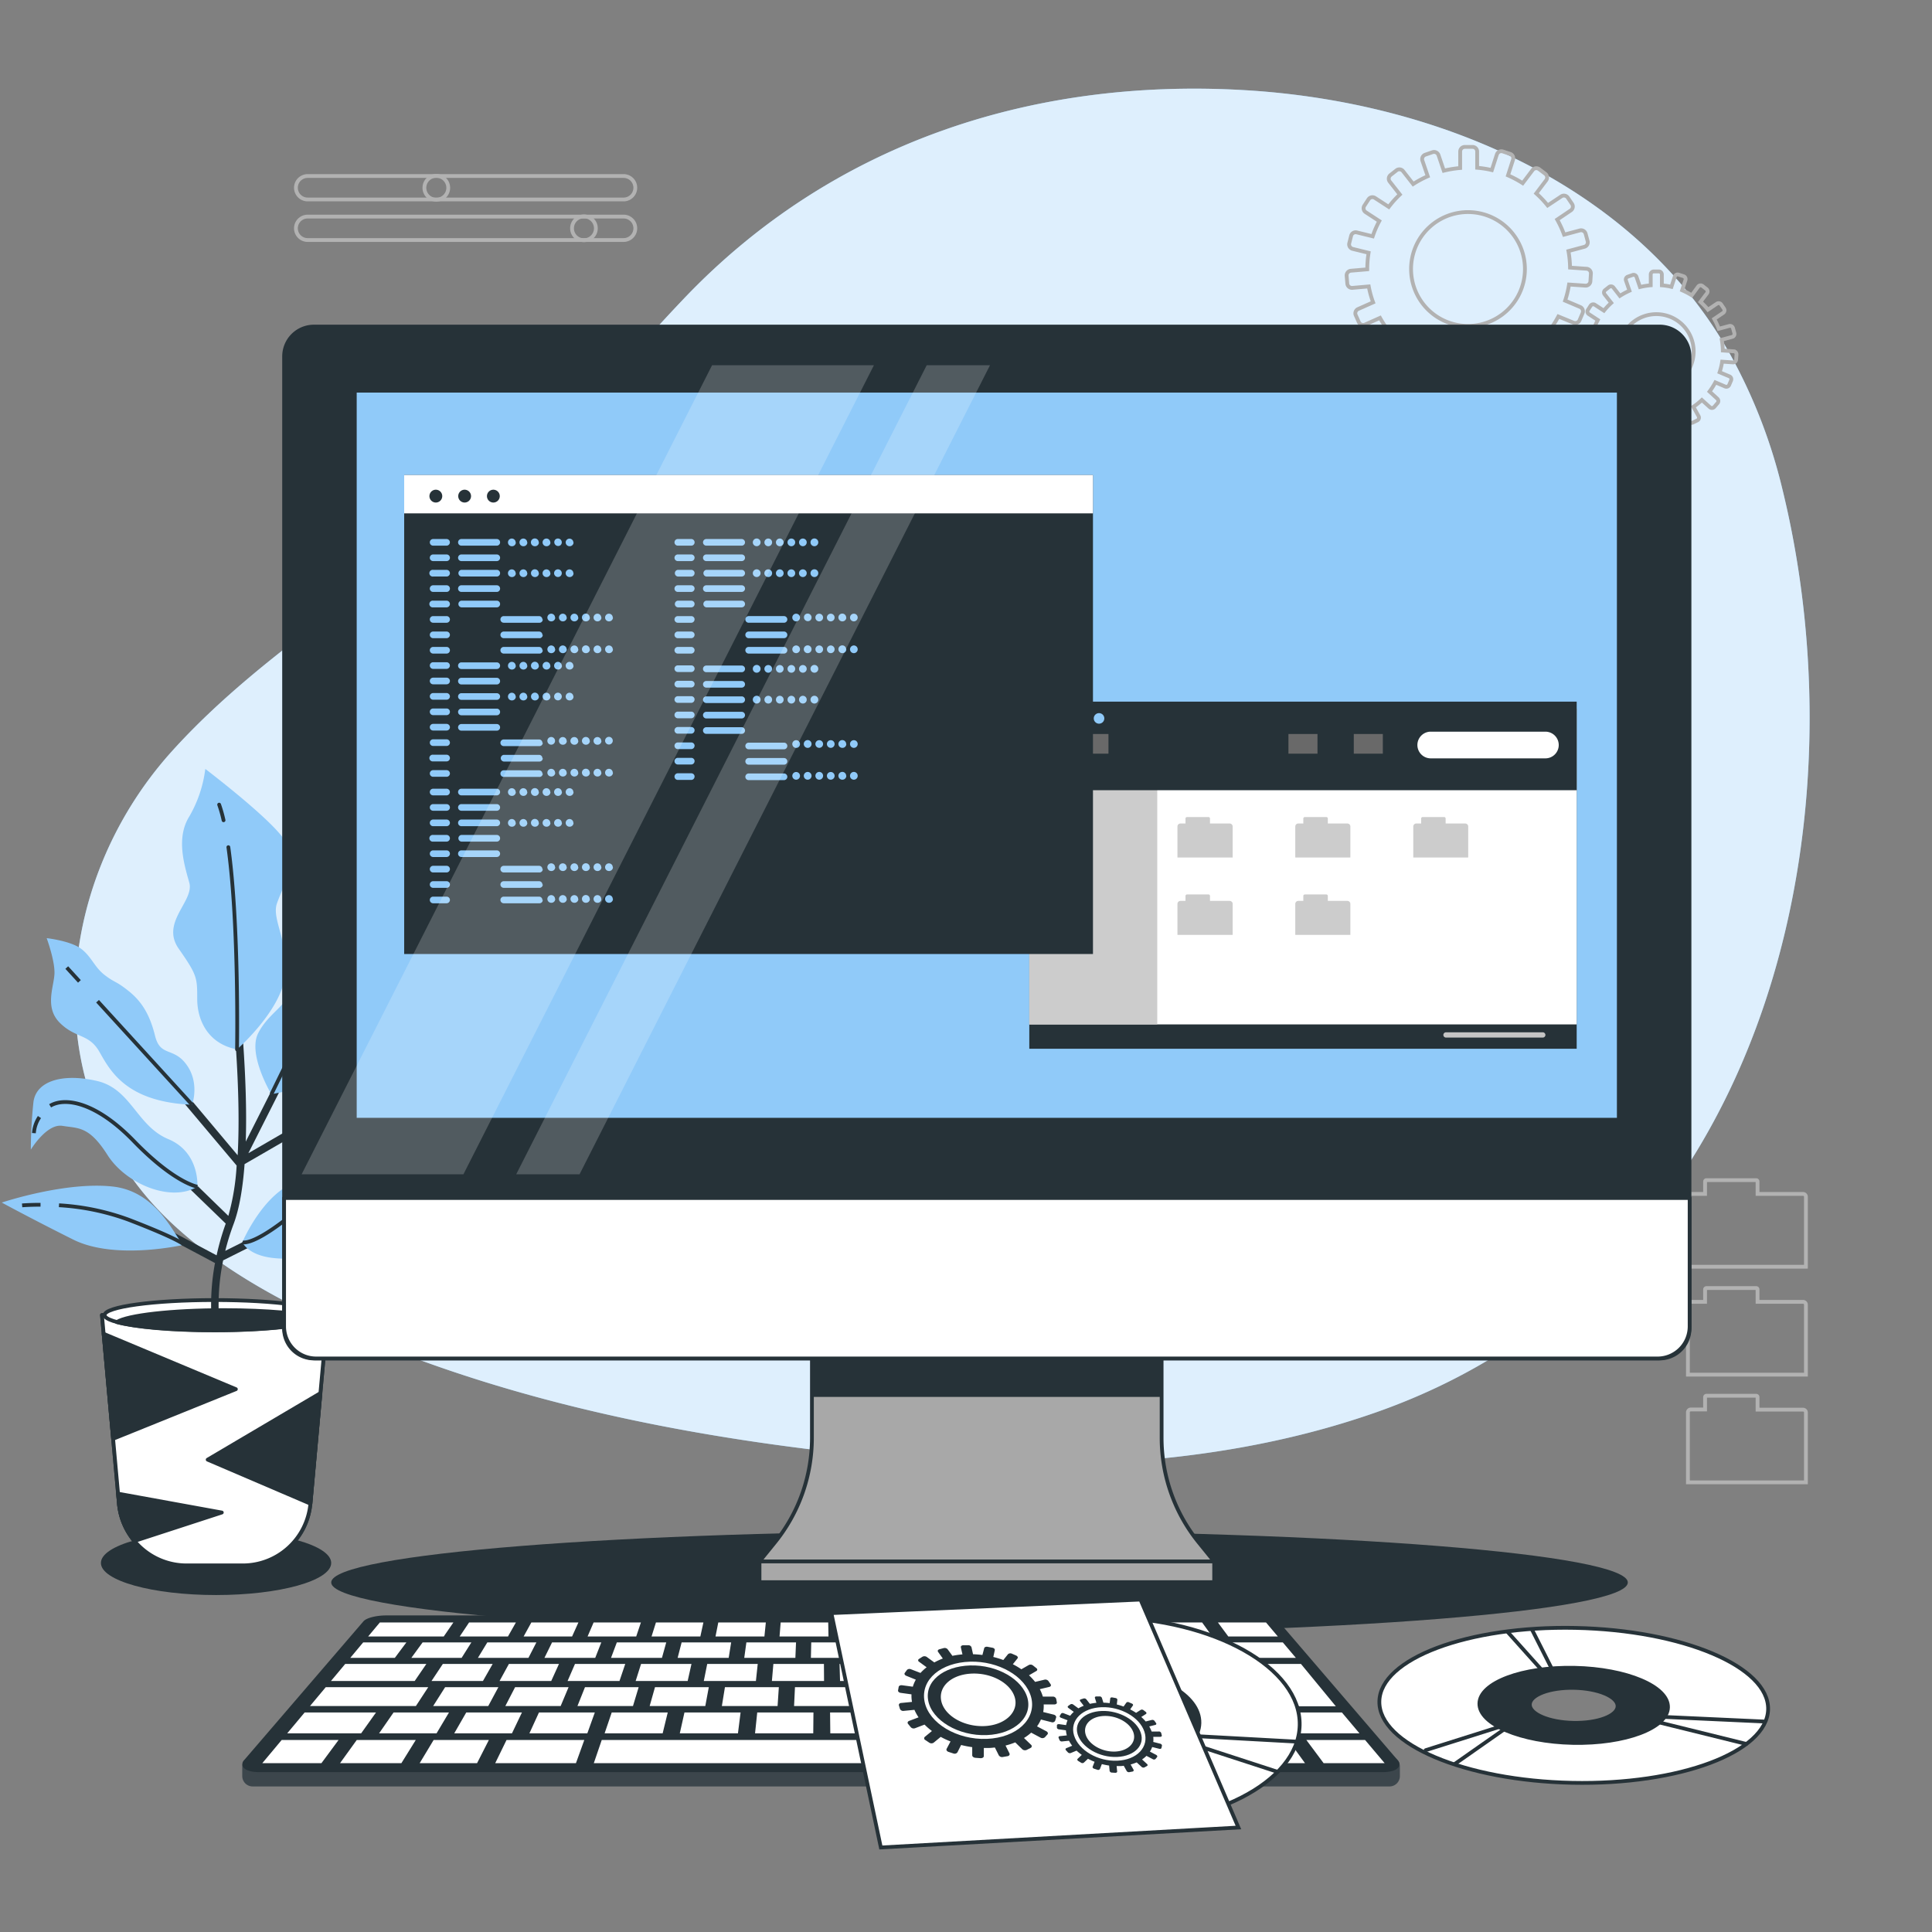<svg xmlns="http://www.w3.org/2000/svg" width="320" height="320" fill="none"><rect width="100%" height="100%" fill="#808080" stroke="none"/><path fill="#90CAF9" d="M286.452 58.489c-15.531-27.555-47.966-41.676-80.355-43.559-35.903-2.09-68.597 9.26-92.541 34.234-9.48 9.901-18.042 20.585-28.558 29.593-18.087 15.493-40.77 28.19-56.56 45.714-19.964 22.158-22.708 56.987.13 78.239 7.92 7.371 17.731 12.762 27.827 17.253 24.882 11.04 52.081 17.019 79.429 20.288 30.83 3.688 62.98 3.882 92.056-6.31 64.163-22.514 81.28-96.191 67.302-153.074a88.4 88.4 0 0 0-8.73-22.378"/><path fill="#fff" d="M286.452 58.489c-15.531-27.555-47.966-41.676-80.355-43.559-35.903-2.09-68.597 9.26-92.541 34.234-9.48 9.901-18.042 20.585-28.558 29.593-18.087 15.493-40.77 28.19-56.56 45.714-19.964 22.158-22.708 56.987.13 78.239 7.92 7.371 17.731 12.762 27.827 17.253 24.882 11.04 52.081 17.019 79.429 20.288 30.83 3.688 62.98 3.882 92.056-6.31 64.163-22.514 81.28-96.191 67.302-153.074a88.4 88.4 0 0 0-8.73-22.378" opacity=".7"/><path fill="#263238" d="M35.786 264.189c10.533 0 19.071-2.379 19.071-5.313 0-2.935-8.538-5.314-19.071-5.314s-19.071 2.379-19.071 5.314 8.538 5.313 19.071 5.313"/><path fill="#fff" stroke="#263238" stroke-linecap="round" stroke-linejoin="round" stroke-width=".625" d="M30.89 259.277h9.345a11.24 11.24 0 0 0 11.176-10.232l2.828-31.231H16.888l2.815 31.231a11.24 11.24 0 0 0 11.189 10.232"/><path fill="#fff" stroke="#263238" stroke-linecap="round" stroke-linejoin="round" stroke-width=".625" d="M30.89 259.277h9.345a11.24 11.24 0 0 0 11.176-10.232l2.828-31.231H16.888l2.815 31.231a11.24 11.24 0 0 0 11.189 10.232"/><path fill="#263238" stroke="#263238" stroke-linecap="round" stroke-linejoin="round" stroke-width=".625" d="m19.704 249.045-.15-1.65 17.182 3.126-14.444 4.705a11.18 11.18 0 0 1-2.589-6.181M51.425 249.058l-17.027-7.293 18.677-11.021zM39.067 230.091l-20.333 8.218-1.566-17.388z"/><path fill="#fff" stroke="#263238" stroke-linecap="round" stroke-linejoin="round" stroke-width=".625" d="M17.324 217.814c0 1.385 8.148 2.511 18.191 2.511 10.044 0 18.198-1.126 18.198-2.511s-8.128-2.485-18.198-2.485-18.19 1.12-18.19 2.485"/><path fill="#263238" stroke="#263238" stroke-linecap="round" stroke-linejoin="round" stroke-width=".625" d="M35.518 220.351c-7.073 0-13.195-.556-16.178-1.372 1.773-1.132 9.06-1.98 17.777-1.98 7.073 0 13.201.563 16.178 1.372-1.767 1.132-9.053 1.98-17.777 1.98"/><path fill="#263238" d="M54.649 183.904a.646.646 0 0 0-.855-.232l-12.658 7.338 6.569-13.007a.65.65 0 0 0 .148-.551.648.648 0 0 0-1.268-.012l-5.882 11.648c.356-10.535-.939-22.928-1.586-29.484-.226-2.232-.388-3.844-.388-4.381a.645.645 0 0 0-.338-.75.648.648 0 0 0-.911.75c0 .602.155 2.155.395 4.53.705 7.015 2.096 20.754 1.488 31.594l-11.46-13.655a.649.649 0 0 0-.958.809l12.205 14.496v.032h.045a38.7 38.7 0 0 1-1.372 8.361l-9.06-8.814a.65.65 0 0 0-.786.111.645.645 0 0 0-.088.789l9.5 9.189a41 41 0 0 0-1.507 5.242h-.04l-11.156-5.954a.645.645 0 0 0-.723.325.65.65 0 0 0 .134.782l11.442 6.102h.077a37.7 37.7 0 0 0-.614 8.652.646.646 0 0 0 .647.596.647.647 0 0 0 .595-.647 36.3 36.3 0 0 1 .718-9.008l9.81-4.906a.644.644 0 0 0 .286-.841.647.647 0 0 0-.842-.278l-8.904 4.452a40 40 0 0 1 1.378-4.439c.97-2.589 1.534-6.045 1.819-9.927l13.926-8.057a.65.65 0 0 0 .214-.855"/><path fill="#90CAF9" d="M39.26 173.809s7.008-6.135 7.888-11.829-2.194-9.636-1.294-12.296 3.5-7.002 1.294-10.51-13.143-11.816-13.143-11.816a20.8 20.8 0 0 1-2.654 7.882c-2.187 3.501-.873 7.882 0 10.949.874 3.068-4.814 6.569-1.747 10.95s3.061 4.815 3.061 8.322c0 3.508 1.78 7.442 6.594 8.348M31.817 182.979s1.294-3.508-.874-6.569-4.38-1.294-5.254-4.821-2.194-5.694-4.382-7.442c-2.187-1.747-2.193-1.294-3.94-2.627-1.748-1.333-2.195-3.068-3.942-4.381s-5.695-1.754-5.695-1.754 1.295 3.507 1.295 5.695c0 2.187-1.754 5.695.873 8.322 2.628 2.627 4.822 1.754 6.569 4.815s4.4 8.322 15.35 8.762M32.693 196.556s.44-5.695-4.815-7.882c-5.254-2.188-6.135-8.322-11.823-9.636s-10.076 0-10.516 3.501a77 77 0 0 0-.434 7.882s2.628-4.375 5.255-3.941c2.628.433 4.381 0 7.442 4.821s10.516 7.882 14.89 5.255M30.508 206.166c-1.294-.44-3.941-8.762-11.823-9.636S.293 199.183.293 199.183s4.821 2.628 11.83 6.129c7.008 3.501 18.385.854 18.385.854M40.14 205.752s3.508-8.322 9.196-10.076c5.689-1.754 7.449.88 10.51 3.067s5.255 3.508 5.255 3.508-3.501-1.294-7.002 2.187c-3.501 3.482-8.322 4.381-12.704 3.941-4.38-.44-5.254-2.627-5.254-2.627M48.46 187.36s0-2.194 2.628-7.009c2.628-4.814 3.068-9.636 8.322-10.516 5.255-.88 5.689-1.294 8.756-3.501s10.51 1.754 12.296 3.501a22.6 22.6 0 0 1 2.627 3.068s-5.695-.434-7.882 2.194c-2.187 2.627-7.008 4.814-9.196 5.688s-4.38-.874-6.568 2.627-3.974 4.821-10.982 3.948"/><path fill="#90CAF9" d="M44.938 181.225s-3.941-6.568-2.187-10.069c1.753-3.501 5.254-4.821 4.814-7.008s-2.187-4.822 0-7.883c2.188-3.061 3.941-1.753 6.575-3.507a80 80 0 0 0 6.569-5.255s.873 9.196 0 13.59c-.874 4.394-3.476 4.802-3.476 8.309 0 3.508-1.747 5.695-3.94 8.322-2.194 2.628-8.355 3.501-8.355 3.501"/><path stroke="#263238" stroke-miterlimit="10" stroke-width=".625" d="m13.155 162.549-2.096-2.291M31.817 182.979l-15.66-17.143"/><path stroke="#263238" stroke-linecap="round" stroke-linejoin="round" stroke-width=".625" d="M37.028 135.861a22 22 0 0 0-.731-2.589M39.26 173.809s.357-20.65-1.436-33.489"/><path stroke="#263238" stroke-miterlimit="10" stroke-width=".625" d="m57.356 155.877 1.371-2.802M44.957 181.225l10.432-21.329M72.418 170.573q.766-.101 1.54-.103h3.048M48.46 187.36c.687.104 4.602-5.119 11.352-10.354a39.8 39.8 0 0 1 8.14-5.087M6.536 185.018a5.44 5.44 0 0 0-.919 2.666M32.691 196.556s-3.785-.602-10.535-7.571c-6.27-6.472-11.409-7.307-13.855-5.825M56.797 199.695c1.048.175 1.987.433 2.796.647M40.14 205.752s1.392.647 6.828-3.488a12.7 12.7 0 0 1 6.277-2.705M6.712 199.546c-1.883 0-3.048.103-3.048.103M30.504 206.166s-.732-.88-9.215-4.148a40.1 40.1 0 0 0-11.52-2.388"/><path stroke="#B2B2B2" stroke-miterlimit="10" stroke-width=".63" d="M298.652 197.753h-7.546v-2.058a.23.23 0 0 0-.066-.16.23.23 0 0 0-.16-.066h-8.238a.23.23 0 0 0-.161.066.23.23 0 0 0-.066.16v2.058h-2.368a.47.47 0 0 0-.473.466v11.591h19.544v-11.578a.47.47 0 0 0-.285-.442.5.5 0 0 0-.181-.037ZM298.652 215.627h-7.546v-2.058a.23.23 0 0 0-.066-.16.23.23 0 0 0-.16-.066h-8.238a.23.23 0 0 0-.161.066.23.23 0 0 0-.066.16v2.058h-2.368a.47.47 0 0 0-.473.466v11.59h19.544v-11.59a.46.46 0 0 0-.137-.329.46.46 0 0 0-.329-.137ZM298.652 233.482h-7.546v-2.077a.227.227 0 0 0-.226-.227h-8.238a.23.23 0 0 0-.227.227v2.051h-2.368a.47.47 0 0 0-.334.139.47.47 0 0 0-.139.334v11.59h19.544v-11.565a.47.47 0 0 0-.466-.472ZM262.76 44.511l-2.711-.188a16.7 16.7 0 0 0-.266-2.737l2.628-.705a.77.77 0 0 0 .55-.945l-.33-1.223a.775.775 0 0 0-.945-.55l-2.621.705a17 17 0 0 0-1.145-2.498l2.252-1.52a.775.775 0 0 0 .325-.797.8.8 0 0 0-.118-.278l-.706-1.042a.775.775 0 0 0-1.074-.207l-2.258 1.501a17 17 0 0 0-1.89-1.993l1.637-2.168a.773.773 0 0 0-.149-1.087l-1.016-.764a.77.77 0 0 0-1.08.156l-1.638 2.168a17.4 17.4 0 0 0-2.433-1.295l.835-2.588a.77.77 0 0 0-.498-.977l-1.204-.395a.78.78 0 0 0-.977.498l-.835 2.589a16 16 0 0 0-2.427-.382v-2.686a.77.77 0 0 0-.776-.77h-1.262a.77.77 0 0 0-.777.77v2.725c-.914.076-1.821.225-2.711.446l-.88-2.588a.784.784 0 0 0-.984-.48l-1.204.415a.78.78 0 0 0-.479.984l.887 2.588q-1.26.549-2.414 1.295l-1.676-2.142a.77.77 0 0 0-1.074-.143l-.997.783a.777.777 0 0 0-.136 1.087l1.676 2.142a16.6 16.6 0 0 0-1.837 2.052l-2.285-1.482a.77.77 0 0 0-.858.01.8.8 0 0 0-.21.216l-.692 1.062a.776.776 0 0 0 .226 1.074l2.252 1.469a16 16 0 0 0-1.093 2.524l-2.634-.647a.77.77 0 0 0-.938.563l-.311 1.23a.78.78 0 0 0 .563.938l2.64.647a17 17 0 0 0-.22 2.679v.058l-2.711.233a.78.78 0 0 0-.706.841l.11 1.295a.78.78 0 0 0 .842.705l2.711-.24c.165.898.407 1.78.725 2.634l-2.485 1.107a.776.776 0 0 0-.395 1.023l.518 1.158a.777.777 0 0 0 1.022.395l2.479-1.107q.67 1.202 1.521 2.284l-2.013 1.858a.78.78 0 0 0-.247.538.78.78 0 0 0 .208.555l.861.926a.78.78 0 0 0 1.1.039L231.963 57a16 16 0 0 0 2.181 1.67l-1.294 2.4a.775.775 0 0 0 .323 1.049l1.12.595a.76.76 0 0 0 .853-.088.8.8 0 0 0 .189-.236l1.294-2.394a17 17 0 0 0 2.588.867l-.427 2.686a.783.783 0 0 0 .647.886l1.249.201a.78.78 0 0 0 .887-.647l.427-2.686c.408 0 .815.045 1.23.045.511 0 1.016 0 1.514-.07l.472 2.678a.78.78 0 0 0 .9.648l1.249-.22a.77.77 0 0 0 .638-.588.8.8 0 0 0 .009-.305l-.472-2.673a17 17 0 0 0 2.588-.925l1.294 2.38a.78.78 0 0 0 1.055.299l1.107-.648a.78.78 0 0 0 .37-.46.767.767 0 0 0-.066-.587l-1.294-2.376a17 17 0 0 0 2.142-1.715l2.025 1.819a.765.765 0 0 0 1.094-.059l.848-.938a.78.78 0 0 0-.059-1.094l-2.006-1.78a17.6 17.6 0 0 0 1.476-2.316l2.498 1.023a.776.776 0 0 0 1.016-.408l.498-1.172a.774.774 0 0 0-.395-1.009l-2.498-1.061q.438-1.305.647-2.666l2.712.187a.78.78 0 0 0 .828-.718l.084-1.294a.77.77 0 0 0-.744-.79Zm-19.498 9.474a9.429 9.429 0 1 1-.04-18.857 9.429 9.429 0 0 1 .04 18.857ZM287.132 58.185l-1.78-.13a11.6 11.6 0 0 0-.175-1.785l1.722-.466a.51.51 0 0 0 .362-.647l-.22-.803a.51.51 0 0 0-.443-.377.5.5 0 0 0-.204.021l-1.715.46a11.4 11.4 0 0 0-.751-1.637l1.476-.997a.51.51 0 0 0 .142-.706l-.466-.686a.5.5 0 0 0-.324-.215.5.5 0 0 0-.381.08l-1.482.996A11 11 0 0 0 281.657 50l1.074-1.424a.51.51 0 0 0-.104-.712l-.647-.498a.51.51 0 0 0-.712.097l-1.061 1.45a11.6 11.6 0 0 0-1.592-.835l.55-1.69a.5.5 0 0 0-.03-.391.52.52 0 0 0-.3-.255l-.789-.253a.5.5 0 0 0-.551.147.5.5 0 0 0-.096.177l-.557 1.696a10.5 10.5 0 0 0-1.585-.253V45.47a.52.52 0 0 0-.146-.361.5.5 0 0 0-.359-.15h-.835a.507.507 0 0 0-.505.511v1.78q-.901.075-1.779.29l-.576-1.682a.5.5 0 0 0-.259-.29.5.5 0 0 0-.389-.02l-.783.272a.52.52 0 0 0-.294.256.52.52 0 0 0-.023.39l.583 1.683q-.826.37-1.586.86l-1.08-1.39a.51.51 0 0 0-.712-.085l-.647.512a.503.503 0 0 0-.091.712l1.1 1.404a11 11 0 0 0-1.216 1.294l-1.495-.97a.514.514 0 0 0-.706.148l-.453.7a.51.51 0 0 0 .012.562q.058.082.144.136l1.488.97q-.42.8-.718 1.65l-1.728-.426a.506.506 0 0 0-.647.369l-.175.79a.5.5 0 0 0 .166.555.5.5 0 0 0 .183.091l1.728.434q-.137.874-.136 1.76v.032l-1.779.156a.5.5 0 0 0-.439.353.5.5 0 0 0-.021.197l.071.828a.51.51 0 0 0 .55.46l1.78-.156q.153.892.447 1.748l-1.625.724a.497.497 0 0 0-.259.648l.337.757a.504.504 0 0 0 .647.259l1.624-.725q.438.79.997 1.501l-1.294 1.217a.52.52 0 0 0 0 .718l.569.608a.51.51 0 0 0 .719 0l1.294-1.21q.673.601 1.43 1.094l-.815 1.605a.505.505 0 0 0 .207.686l.731.388a.507.507 0 0 0 .686-.207l.841-1.573q.826.36 1.702.57l-.278 1.76a.515.515 0 0 0 .427.582l.815.13a.51.51 0 0 0 .583-.42l.278-1.767h.803c.265 0 .647 0 .996-.046l.311 1.754a.52.52 0 0 0 .207.33.5.5 0 0 0 .382.084l.815-.142a.51.51 0 0 0 .414-.59l-.31-1.753a11 11 0 0 0 1.695-.602l.867 1.56a.5.5 0 0 0 .499.257.5.5 0 0 0 .187-.063l.731-.356a.51.51 0 0 0 .195-.692l-.861-1.553q.75-.505 1.404-1.126l1.327 1.197a.51.51 0 0 0 .718-.039l.557-.647a.514.514 0 0 0-.039-.719l-1.294-1.19q.544-.723.97-1.521l1.638.699a.51.51 0 0 0 .647-.272l.323-.764a.51.51 0 0 0-.265-.647l-1.644-.692q.285-.859.421-1.754l1.779.123a.504.504 0 0 0 .538-.472l.058-.829a.5.5 0 0 0-.485-.537Zm-12.788 6.206a6.18 6.18 0 0 1-5.71-3.816 6.18 6.18 0 0 1 1.342-6.736 6.182 6.182 0 0 1 9.51.943 6.186 6.186 0 0 1-.772 7.803 6.18 6.18 0 0 1-4.37 1.806ZM103.285 39.755H50.957a1.941 1.941 0 1 1 0-3.883h52.328a1.941 1.941 0 0 1 0 3.883Z"/><path stroke="#B2B2B2" stroke-miterlimit="10" stroke-width=".63" d="M96.72 39.787a1.974 1.974 0 1 0 0-3.948 1.974 1.974 0 0 0 0 3.948ZM103.285 33.037H50.957a1.941 1.941 0 0 1 0-3.883h52.328a1.941 1.941 0 0 1 0 3.883Z"/><path stroke="#B2B2B2" stroke-miterlimit="10" stroke-width=".63" d="M72.224 33.076a1.974 1.974 0 1 0 0-3.947 1.974 1.974 0 0 0 0 3.947Z"/><path fill="#263238" d="M269.618 262.105c0 4.724-48.075 8.548-107.379 8.548s-107.38-3.824-107.38-8.548 48.076-8.543 107.38-8.543 107.379 3.825 107.379 8.543"/><path fill="#90CAF9" stroke="#263238" stroke-miterlimit="10" stroke-width=".625" d="M272.539 62.165H54.344v125.849h218.195z"/><path fill="#263238" d="M261.148 117.379h-90.664v56.327h90.664z"/><path fill="#fff" d="M261.148 117.379h-90.664v52.295h90.664z"/><path fill="#CCC" d="M191.678 117.379h-21.194v52.295h21.194z"/><path fill="#263238" d="M261.148 116.214h-90.664v14.67h90.664z"/><path fill="#90CAF9" d="M175.032 118.99a.87.87 0 0 1-.539.807.873.873 0 1 1 .539-.807M178.085 119.864a.873.873 0 1 0 0-1.747.873.873 0 0 0 0 1.747M182.006 119.864a.874.874 0 1 0 0-1.747.874.874 0 0 0 0 1.747"/><path fill="#fff" stroke="#263238" stroke-miterlimit="10" stroke-width=".625" d="M255.965 125.921h-19.039a2.524 2.524 0 0 1 0-5.047h19.039a2.527 2.527 0 0 1 2.524 2.523 2.524 2.524 0 0 1-2.524 2.524Z"/><path fill="#696969" stroke="#263238" stroke-miterlimit="10" stroke-width=".625" d="M229.354 121.262h-5.436v3.883h5.436zM218.53 121.262h-5.436v3.883h5.436zM178.077 121.262h-5.436v3.883h5.436zM183.909 121.262h-5.436v3.883h5.436z"/><path fill="#CCC" d="M195.522 136.398h8.147c.132 0 .259.053.353.146a.5.5 0 0 1 .145.353v5.132h-9.144v-5.132a.5.5 0 0 1 .499-.499"/><path fill="#CCC" d="M200.167 135.33h-3.566a.246.246 0 0 0-.246.246v1.618c0 .136.111.246.246.246h3.566c.136 0 .246-.11.246-.246v-1.618a.246.246 0 0 0-.246-.246M215.037 136.398h8.128a.5.5 0 0 1 .499.499v5.132h-9.125v-5.132a.499.499 0 0 1 .498-.499"/><path fill="#CCC" d="M219.683 135.33h-3.566a.246.246 0 0 0-.246.246v1.618c0 .136.11.246.246.246h3.566c.136 0 .246-.11.246-.246v-1.618a.246.246 0 0 0-.246-.246M234.554 136.398h8.128a.5.5 0 0 1 .499.499v5.132h-9.099v-5.132a.5.5 0 0 1 .472-.499"/><path fill="#CCC" d="M239.198 135.33h-3.565a.246.246 0 0 0-.246.246v1.618c0 .136.11.246.246.246h3.565c.136 0 .246-.11.246-.246v-1.618a.246.246 0 0 0-.246-.246M195.522 149.218h8.147a.498.498 0 0 1 .498.498v5.132h-9.144v-5.132a.5.5 0 0 1 .308-.46.5.5 0 0 1 .191-.038"/><path fill="#CCC" d="M200.167 148.15h-3.566a.246.246 0 0 0-.246.246v1.618c0 .136.111.246.246.246h3.566c.136 0 .246-.11.246-.246v-1.618a.246.246 0 0 0-.246-.246M215.037 149.218h8.128a.5.5 0 0 1 .499.498v5.132h-9.125v-5.132a.5.5 0 0 1 .498-.498"/><path fill="#CCC" d="M219.683 148.15h-3.566a.246.246 0 0 0-.246.246v1.618c0 .136.11.246.246.246h3.566c.136 0 .246-.11.246-.246v-1.618a.246.246 0 0 0-.246-.246"/><path fill="#C4C4C4" d="M255.53 171.855h-16.024a.44.44 0 0 1-.44-.434.444.444 0 0 1 .44-.44h16.024a.444.444 0 0 1 .44.44.44.44 0 0 1-.44.434"/><path fill="#263238" d="M181.03 78.68H66.945v79.334H181.03z"/><path fill="#fff" d="M181.03 78.68H66.945v6.349H181.03z"/><path fill="#90CAF9" d="M73.964 90.379H71.74a.55.55 0 0 1 0-1.102h2.223a.55.55 0 0 1 .389.94.55.55 0 0 1-.39.162m.558 2.006a.55.55 0 0 0-.558-.55H71.74a.55.55 0 0 0-.389.94.55.55 0 0 0 .389.16h2.223a.55.55 0 0 0 .558-.55m0 2.549a.56.56 0 0 0-.558-.55H71.74a.558.558 0 1 0 0 1.108h2.223a.556.556 0 0 0 .558-.558m0 2.557a.55.55 0 0 0-.558-.551H71.74a.55.55 0 0 0 0 1.102h2.223a.55.55 0 0 0 .558-.551m0 2.557a.56.56 0 0 0-.558-.559H71.74a.557.557 0 0 0-.575.784.55.55 0 0 0 .342.304.6.6 0 0 0 .233.021h2.223a.557.557 0 0 0 .558-.55m0 2.549a.553.553 0 0 0-.558-.551H71.74a.55.55 0 0 0 0 1.101h2.223a.55.55 0 0 0 .394-.158.54.54 0 0 0 .164-.392m0 2.557a.553.553 0 0 0-.558-.551H71.74a.55.55 0 0 0 0 1.101h2.223a.558.558 0 0 0 .558-.55m0 2.549a.553.553 0 0 0-.558-.551H71.74a.55.55 0 0 0 0 1.101h2.223a.55.55 0 0 0 .394-.158.54.54 0 0 0 .164-.392m8.31-17.875a.55.55 0 0 0-.55-.55h-5.86a.55.55 0 0 0-.388.94.55.55 0 0 0 .388.16h5.86a.55.55 0 0 0 .55-.55m0 2.557a.55.55 0 0 0-.55-.55h-5.86a.55.55 0 0 0-.388.94.55.55 0 0 0 .388.16h5.86a.55.55 0 0 0 .55-.55m0 2.549a.55.55 0 0 0-.55-.55h-5.86a.557.557 0 0 0-.35.925c.09.102.215.167.35.183h5.86a.55.55 0 0 0 .51-.345.6.6 0 0 0 .04-.213m0 2.557a.55.55 0 0 0-.55-.551h-5.86a.55.55 0 0 0 0 1.102h5.86a.55.55 0 0 0 .55-.551m0 2.557a.55.55 0 0 0-.55-.559h-5.86a.558.558 0 0 0 0 1.109h5.86a.54.54 0 0 0 .389-.161.55.55 0 0 0 .161-.389m7.007 2.549a.554.554 0 0 0-.55-.551h-5.852a.55.55 0 0 0 0 1.101h5.852a.54.54 0 0 0 .43-.137.55.55 0 0 0 .183-.413zm0 2.557a.55.55 0 0 0-.55-.551h-5.852a.55.55 0 0 0 0 1.101h5.852a.54.54 0 0 0 .43-.137.55.55 0 0 0 .183-.413zm0 2.549a.55.55 0 0 0-.55-.551h-5.852a.55.55 0 0 0 0 1.101h5.852a.54.54 0 0 0 .43-.137.55.55 0 0 0 .183-.413zm-4.43-17.875a.638.638 0 0 0-.766-.616.63.63 0 0 0-.495.502.638.638 0 0 0 .624.76.635.635 0 0 0 .668-.646zm1.908 0a.637.637 0 1 0-.636.645.635.635 0 0 0 .668-.645zm1.917 0a.646.646 0 0 0-.773-.632.644.644 0 0 0 .137 1.277.645.645 0 0 0 .667-.645zm1.909 0a.638.638 0 0 0-.766-.616.635.635 0 0 0-.458.87.64.64 0 0 0 .587.391.635.635 0 0 0 .668-.645zm1.908 0a.638.638 0 0 0-1.086-.45.638.638 0 0 0 .9.9.64.64 0 0 0 .186-.45m1.917 0a.638.638 0 0 0-1.26-.114.64.64 0 0 0 .624.76.635.635 0 0 0 .667-.646zm-9.56 5.106a.64.64 0 0 0-.765-.616.636.636 0 0 0-.223 1.154c.104.07.227.107.352.107a.635.635 0 0 0 .668-.645zm1.91 0a.637.637 0 1 0-.637.645.635.635 0 0 0 .668-.645zm1.916 0a.646.646 0 0 0-1.102-.453.645.645 0 0 0 .466 1.098.643.643 0 0 0 .667-.645zm1.909 0a.64.64 0 0 0-.766-.616.637.637 0 0 0 .13 1.261.635.635 0 0 0 .667-.645zm1.908 0a.64.64 0 0 0-.636-.637.636.636 0 0 0-.45 1.088.636.636 0 0 0 1.086-.451m1.917 0a.638.638 0 0 0-1.089-.44.638.638 0 0 0 .453 1.085.635.635 0 0 0 .667-.645zm-3.032 7.348a.638.638 0 0 0-.76-.625.64.64 0 0 0-.464.869.64.64 0 0 0 .588.393.66.66 0 0 0 .468-.177.65.65 0 0 0 .2-.46zm1.916 0a.638.638 0 0 0-.76-.625.64.64 0 0 0-.463.869.64.64 0 0 0 .587.393.66.66 0 0 0 .468-.177.65.65 0 0 0 .2-.46zm1.91 0a.638.638 0 0 0-1.087-.451.64.64 0 0 0 .097.981c.104.07.227.107.353.107a.66.66 0 0 0 .468-.177.65.65 0 0 0 .2-.46zm1.916 0a.645.645 0 1 0-.636.637.66.66 0 0 0 .468-.177.65.65 0 0 0 .2-.46zm1.909 0a.638.638 0 0 0-.76-.625.64.64 0 0 0-.465.869.64.64 0 0 0 .588.393.66.66 0 0 0 .468-.177.65.65 0 0 0 .2-.46zm1.908 0a.637.637 0 0 0-1.086-.451.65.65 0 0 0-.138.695.64.64 0 0 0 .588.393.65.65 0 0 0 .468-.177.65.65 0 0 0 .2-.46zm-9.56 5.263a.638.638 0 0 0-.76-.625.64.64 0 0 0-.463.869.63.63 0 0 0 .588.394.64.64 0 0 0 .616-.386.6.6 0 0 0 .051-.252zm1.918 0a.638.638 0 0 0-.76-.625.64.64 0 0 0-.465.869.63.63 0 0 0 .588.394.64.64 0 0 0 .617-.386.6.6 0 0 0 .051-.252zm1.908 0a.638.638 0 0 0-1.086-.45.63.63 0 0 0-.138.694.63.63 0 0 0 .588.394.64.64 0 0 0 .616-.386.6.6 0 0 0 .052-.252zm1.917 0a.645.645 0 1 0-.636.638.64.64 0 0 0 .616-.386.6.6 0 0 0 .051-.252zm1.909 0a.638.638 0 0 0-.76-.625.64.64 0 0 0-.465.869.635.635 0 0 0 .588.394.64.64 0 0 0 .617-.386.6.6 0 0 0 .051-.252zm1.908 0a.637.637 0 0 0-.76-.625.64.64 0 0 0-.5.501.64.64 0 0 0 .271.654c.104.07.227.108.353.108a.64.64 0 0 0 .617-.386.7.7 0 0 0 .051-.252zM73.964 110.787H71.74a.55.55 0 1 1 0-1.102h2.223a.55.55 0 1 1 0 1.102m.558 2.006a.56.56 0 0 0-.164-.392.54.54 0 0 0-.394-.159H71.74a.55.55 0 1 0 0 1.102h2.223a.55.55 0 0 0 .558-.527zm0 2.549a.56.56 0 0 0-.558-.551H71.74a.55.55 0 1 0 0 1.102h2.223a.55.55 0 0 0 .558-.527zm0 2.557a.56.56 0 0 0-.164-.392.54.54 0 0 0-.394-.159H71.74a.55.55 0 0 0 0 1.102h2.223a.55.55 0 0 0 .558-.528zm0 2.549a.56.56 0 0 0-.558-.551H71.74a.55.55 0 0 0 0 1.102h2.223a.55.55 0 0 0 .558-.528zm0 2.557a.56.56 0 0 0-.164-.392.54.54 0 0 0-.394-.159H71.74a.55.55 0 0 0 0 1.101h2.223a.549.549 0 0 0 .558-.527zm0 2.557a.56.56 0 0 0-.558-.559H71.74a.557.557 0 0 0-.624.555.56.56 0 0 0 .624.554h2.223a.553.553 0 0 0 .558-.527zm0 2.549a.553.553 0 0 0-.558-.551H71.74a.55.55 0 0 0 0 1.101h2.223a.549.549 0 0 0 .558-.527zm8.31-17.851a.55.55 0 0 0-.55-.551h-5.86a.55.55 0 0 0 0 1.101h5.86a.55.55 0 0 0 .55-.55m0 2.557a.55.55 0 0 0-.55-.551h-5.86a.55.55 0 0 0 0 1.101h5.86a.54.54 0 0 0 .389-.161.55.55 0 0 0 .161-.389m0 2.549a.55.55 0 0 0-.55-.551h-5.86a.55.55 0 0 0 0 1.101h5.86a.54.54 0 0 0 .389-.161.55.55 0 0 0 .161-.389m0 2.556a.55.55 0 0 0-.55-.55h-5.86a.55.55 0 0 0 0 1.101h5.86a.54.54 0 0 0 .389-.161.55.55 0 0 0 .161-.39m0 2.549a.55.55 0 0 0-.55-.55h-5.86a.55.55 0 0 0 0 1.101h5.86a.54.54 0 0 0 .389-.161.55.55 0 0 0 .161-.39m7.007 2.557a.55.55 0 0 0-.55-.55h-5.852a.55.55 0 0 0 0 1.101h5.852a.56.56 0 0 0 .43-.137.55.55 0 0 0 .183-.414zm0 2.557a.55.55 0 0 0-.55-.558h-5.852a.557.557 0 0 0-.351.925c.09.102.215.168.35.184h5.853a.56.56 0 0 0 .43-.137.55.55 0 0 0 .183-.414zm0 2.549a.55.55 0 0 0-.55-.55h-5.852a.55.55 0 0 0 0 1.101h5.852a.56.56 0 0 0 .43-.137.55.55 0 0 0 .183-.414zm-4.43-17.874a.636.636 0 1 0-.637.637.64.64 0 0 0 .47-.175.65.65 0 0 0 .198-.462zm1.908 0a.636.636 0 1 0-.636.637.64.64 0 0 0 .47-.175.65.65 0 0 0 .198-.462zm1.917 0a.65.65 0 0 0-.394-.603.647.647 0 0 0-.882.471.645.645 0 0 0 .64.769.64.64 0 0 0 .468-.178.64.64 0 0 0 .2-.459zm1.909 0a.636.636 0 1 0-.637.637.64.64 0 0 0 .47-.175.65.65 0 0 0 .198-.462zm1.908 0a.636.636 0 1 0-.636.637.64.64 0 0 0 .47-.175.65.65 0 0 0 .198-.462zm1.917 0a.636.636 0 1 0-.636.637.64.64 0 0 0 .47-.175.65.65 0 0 0 .197-.462zm-9.56 5.106a.636.636 0 1 0-.636.645.65.65 0 0 0 .474-.178.64.64 0 0 0 .194-.467zm1.91 0a.635.635 0 0 0-1.09-.44.636.636 0 0 0 .453 1.085.65.65 0 0 0 .473-.178.64.64 0 0 0 .195-.467zm1.916 0a.65.65 0 0 0-.4-.597.644.644 0 1 0-.236 1.242.646.646 0 0 0 .667-.645zm1.909 0a.636.636 0 1 0-.637.645.65.65 0 0 0 .474-.178.64.64 0 0 0 .194-.467zm1.908 0a.638.638 0 0 0-1.086-.451.638.638 0 0 0 .45 1.088.634.634 0 0 0 .636-.637m1.917 0a.636.636 0 1 0-.636.645.65.65 0 0 0 .473-.178.64.64 0 0 0 .194-.467zm-3.032 7.34a.64.64 0 0 0-.636-.637.637.637 0 1 0 .636.637m1.916 0a.637.637 0 1 0-.636.645.63.63 0 0 0 .619-.391.6.6 0 0 0 .049-.254zm1.91 0a.638.638 0 0 0-.766-.616.636.636 0 0 0 .129 1.261.63.63 0 0 0 .619-.391.6.6 0 0 0 .049-.254zm1.916 0a.644.644 0 1 0-.636.645.646.646 0 0 0 .667-.645zm1.909 0a.638.638 0 0 0-.766-.616.637.637 0 0 0 .129 1.261.63.63 0 0 0 .62-.391.6.6 0 0 0 .048-.254zm1.908 0a.636.636 0 1 0-1.271-.001.636.636 0 0 0 1.271.001m-9.56 5.271a.638.638 0 0 0-.76-.625.64.64 0 0 0-.463.869.64.64 0 0 0 .588.393.64.64 0 0 0 .47-.175.64.64 0 0 0 .197-.462zm1.918 0a.638.638 0 0 0-.76-.625.64.64 0 0 0-.465.869.64.64 0 0 0 .588.393.64.64 0 0 0 .47-.175.64.64 0 0 0 .198-.462zm1.908 0a.638.638 0 0 0-1.086-.451.637.637 0 0 0 .45 1.088.64.64 0 0 0 .47-.175.64.64 0 0 0 .198-.462zm1.917 0a.645.645 0 1 0-.636.637.64.64 0 0 0 .47-.175.64.64 0 0 0 .197-.462zm1.909 0a.638.638 0 0 0-.76-.625.64.64 0 0 0-.465.869.64.64 0 0 0 .588.393.64.64 0 0 0 .47-.175.64.64 0 0 0 .198-.462zm1.908 0a.637.637 0 0 0-1.086-.451.64.64 0 0 0 .097.981c.104.07.227.107.353.107a.64.64 0 0 0 .47-.175.63.63 0 0 0 .198-.462zM73.964 131.737H71.74a.55.55 0 0 1 0-1.101h2.223a.55.55 0 0 1 0 1.101m.558 1.999a.56.56 0 0 0-.558-.551H71.74a.55.55 0 0 0 0 1.101h2.223a.55.55 0 0 0 .394-.158.54.54 0 0 0 .164-.392m0 2.557a.553.553 0 0 0-.558-.551H71.74a.55.55 0 0 0 0 1.101h2.223a.55.55 0 0 0 .394-.158.55.55 0 0 0 .164-.392m0 2.556a.56.56 0 0 0-.558-.558H71.74a.557.557 0 0 0-.624.555.57.57 0 0 0 .188.417.56.56 0 0 0 .436.137h2.223a.56.56 0 0 0 .558-.551m0 2.549a.55.55 0 0 0-.558-.55H71.74a.55.55 0 0 0 0 1.101h2.223a.55.55 0 0 0 .394-.158.56.56 0 0 0 .164-.393m0 2.557a.55.55 0 0 0-.558-.55H71.74a.55.55 0 0 0 0 1.101h2.223a.56.56 0 0 0 .558-.551m0 2.549a.55.55 0 0 0-.558-.55H71.74a.55.55 0 0 0 0 1.101h2.223a.548.548 0 0 0 .558-.551m0 2.557a.55.55 0 0 0-.558-.55H71.74a.55.55 0 0 0 0 1.101h2.223a.56.56 0 0 0 .558-.551m8.31-17.874a.55.55 0 0 0-.55-.551h-5.86a.55.55 0 0 0 0 1.101h5.86a.55.55 0 0 0 .55-.55m0 2.549a.554.554 0 0 0-.55-.551h-5.86a.55.55 0 0 0 0 1.101h5.86a.54.54 0 0 0 .389-.161.55.55 0 0 0 .161-.389m0 2.557a.55.55 0 0 0-.55-.551h-5.86a.55.55 0 0 0 0 1.101h5.86a.55.55 0 0 0 .55-.55m0 2.556a.55.55 0 0 0-.55-.558h-5.86a.558.558 0 0 0 0 1.109h5.86a.55.55 0 0 0 .55-.551m0 2.549a.55.55 0 0 0-.55-.55h-5.86a.55.55 0 0 0 0 1.101h5.86a.54.54 0 0 0 .389-.161.55.55 0 0 0 .161-.39m7.007 2.557a.55.55 0 0 0-.55-.55h-5.852a.55.55 0 0 0 0 1.101h5.852a.56.56 0 0 0 .43-.137.55.55 0 0 0 .183-.414zm0 2.549a.55.55 0 0 0-.55-.55h-5.852a.55.55 0 0 0 0 1.101h5.852a.56.56 0 0 0 .43-.137.55.55 0 0 0 .183-.414zm0 2.557a.55.55 0 0 0-.55-.55h-5.852a.55.55 0 0 0 0 1.101h5.852a.56.56 0 0 0 .43-.137.55.55 0 0 0 .183-.414zm-4.43-17.874a.636.636 0 1 0-.637.637.64.64 0 0 0 .47-.175.65.65 0 0 0 .198-.462zm1.908 0a.636.636 0 1 0-.636.637.64.64 0 0 0 .47-.175.65.65 0 0 0 .198-.462zm1.917 0a.65.65 0 0 0-.394-.603.647.647 0 0 0-.882.471.645.645 0 0 0 .64.769.64.64 0 0 0 .47-.175.65.65 0 0 0 .197-.462zm1.909 0a.636.636 0 1 0-.637.637.64.64 0 0 0 .47-.175.65.65 0 0 0 .198-.462zm1.908 0a.636.636 0 1 0-.636.637.64.64 0 0 0 .47-.175.65.65 0 0 0 .198-.462zm1.917 0a.636.636 0 1 0-.636.637.64.64 0 0 0 .47-.175.65.65 0 0 0 .197-.462zm-9.56 5.106a.636.636 0 1 0-.636.637.64.64 0 0 0 .47-.175.65.65 0 0 0 .198-.462zm1.91 0a.636.636 0 1 0-.637.637.64.64 0 0 0 .47-.175.65.65 0 0 0 .198-.462zm1.916 0a.65.65 0 0 0-.394-.603.64.64 0 0 0-.706.139.64.64 0 0 0-.138.706.64.64 0 0 0 .602.395.64.64 0 0 0 .47-.175.65.65 0 0 0 .197-.462zm1.909 0a.636.636 0 1 0-.637.637.64.64 0 0 0 .47-.175.65.65 0 0 0 .198-.462zm1.908 0a.636.636 0 1 0-.636.637.64.64 0 0 0 .47-.175.65.65 0 0 0 .198-.462zm1.917 0a.636.636 0 1 0-.636.637.64.64 0 0 0 .47-.175.65.65 0 0 0 .197-.462zm-3.032 7.34a.638.638 0 0 0-.76-.625.63.63 0 0 0-.5.5.64.64 0 0 0 .27.655c.105.07.228.107.354.107a.64.64 0 0 0 .47-.175.64.64 0 0 0 .197-.462zm1.916 0a.638.638 0 0 0-.76-.625.63.63 0 0 0-.5.5.64.64 0 0 0 .27.655c.105.07.228.107.354.107a.64.64 0 0 0 .47-.175.64.64 0 0 0 .198-.462zm1.91 0a.638.638 0 0 0-1.087-.451.638.638 0 0 0 .45 1.088.64.64 0 0 0 .47-.175.64.64 0 0 0 .198-.462zm1.916 0a.65.65 0 0 0-.394-.603.647.647 0 0 0-.844.845.65.65 0 0 0 .602.395.64.64 0 0 0 .47-.175.64.64 0 0 0 .197-.462zm1.909 0a.638.638 0 0 0-.76-.625.63.63 0 0 0-.5.5.64.64 0 0 0 .27.655c.105.07.228.107.353.107a.64.64 0 0 0 .47-.175.64.64 0 0 0 .198-.462zm1.908 0a.637.637 0 0 0-1.086-.451.64.64 0 0 0-.138.695.64.64 0 0 0 .588.393.64.64 0 0 0 .47-.175.63.63 0 0 0 .198-.462zm-9.56 5.263a.638.638 0 0 0-.76-.625.64.64 0 0 0-.463.869.64.64 0 0 0 .588.393.62.62 0 0 0 .47-.175.63.63 0 0 0 .197-.462zm1.918 0a.638.638 0 0 0-.76-.625.64.64 0 0 0-.465.869.64.64 0 0 0 .588.393.62.62 0 0 0 .47-.175.63.63 0 0 0 .198-.462zm1.908 0a.638.638 0 0 0-1.086-.451.64.64 0 0 0 .097.981c.104.07.227.107.353.107a.63.63 0 0 0 .47-.175.63.63 0 0 0 .198-.462zm1.917 0a.645.645 0 1 0-.636.637.66.66 0 0 0 .468-.177.65.65 0 0 0 .2-.46zm1.909 0a.638.638 0 0 0-.76-.625.64.64 0 0 0-.465.869.64.64 0 0 0 .588.393.62.62 0 0 0 .47-.175.63.63 0 0 0 .198-.462zm1.908 0a.637.637 0 0 0-1.086-.451.65.65 0 0 0-.138.695.64.64 0 0 0 .588.393.62.62 0 0 0 .47-.175.62.62 0 0 0 .198-.462zM114.499 90.379h-2.23a.55.55 0 0 1-.389-.94.55.55 0 0 1 .389-.162h2.23a.55.55 0 0 1 .389.94.55.55 0 0 1-.389.162m.55 2.006a.55.55 0 0 0-.55-.55h-2.23a.55.55 0 0 0-.389.94.55.55 0 0 0 .389.16h2.23a.55.55 0 0 0 .542-.55zm0 2.549a.55.55 0 0 0-.55-.55h-2.23a.555.555 0 0 0-.492.554.56.56 0 0 0 .492.555h2.23a.55.55 0 0 0 .504-.348.6.6 0 0 0 .038-.211zm0 2.557a.55.55 0 0 0-.55-.55h-2.23a.55.55 0 0 0-.389.94.55.55 0 0 0 .389.16h2.23a.55.55 0 0 0 .542-.55zm0 2.557a.56.56 0 0 0-.158-.395.55.55 0 0 0-.392-.164h-2.23a.555.555 0 0 0-.492.555.56.56 0 0 0 .492.554h2.23a.55.55 0 0 0 .542-.55zm0 2.549a.55.55 0 0 0-.55-.551h-2.23a.55.55 0 1 0 0 1.101h2.23a.55.55 0 0 0 .542-.55zm0 2.557a.553.553 0 0 0-.55-.551h-2.23a.55.55 0 1 0 0 1.101h2.23a.55.55 0 0 0 .542-.55zm0 2.549a.55.55 0 0 0-.55-.551h-2.23a.55.55 0 1 0 0 1.101h2.23a.55.55 0 0 0 .542-.55zm8.35-17.875a.56.56 0 0 0-.558-.55h-5.852a.55.55 0 0 0-.549.55.55.55 0 0 0 .549.55h5.852a.55.55 0 0 0 .558-.55m0 2.557a.546.546 0 0 0-.558-.55h-5.852a.55.55 0 0 0-.549.55.55.55 0 0 0 .549.55h5.852a.55.55 0 0 0 .558-.55m0 2.549a.56.56 0 0 0-.558-.55h-5.852a.56.56 0 0 0 0 1.109h5.852a.56.56 0 0 0 .558-.56m0 2.557a.546.546 0 0 0-.558-.55h-5.852a.55.55 0 0 0-.549.55.547.547 0 0 0 .549.55h5.852a.55.55 0 0 0 .515-.338.5.5 0 0 0 .043-.212m0 2.557a.56.56 0 0 0-.558-.559h-5.852a.56.56 0 0 0-.351.926.56.56 0 0 0 .351.183h5.852a.556.556 0 0 0 .558-.55m7.007 2.549a.552.552 0 0 0-.55-.551h-5.852a.55.55 0 1 0 0 1.101h5.852a.6.6 0 0 0 .21-.041.555.555 0 0 0 .34-.509m0 2.557a.553.553 0 0 0-.55-.551h-5.852a.55.55 0 1 0 0 1.101h5.852a.54.54 0 0 0 .389-.161.56.56 0 0 0 .161-.389m0 2.549a.552.552 0 0 0-.55-.551h-5.852a.55.55 0 1 0 0 1.101h5.852a.54.54 0 0 0 .389-.161.56.56 0 0 0 .161-.389m-4.431-17.875a.643.643 0 1 0-1.239.247.645.645 0 0 0 1.239-.247m1.909 0a.63.63 0 0 0-.398-.583.634.634 0 0 0-.863.47.63.63 0 0 0 .272.651.637.637 0 0 0 .989-.538m1.909 0a.64.64 0 0 0-.398-.583.635.635 0 0 0-.825.837.636.636 0 0 0 1.223-.254m1.916 0a.63.63 0 0 0-.398-.583.634.634 0 0 0-.862.47.64.64 0 0 0 .272.651.63.63 0 0 0 .803-.085.64.64 0 0 0 .185-.453m1.909 0a.63.63 0 0 0-.398-.583.634.634 0 0 0-.863.47.636.636 0 1 0 1.261.114m1.917 0a.644.644 0 1 0-1.289 0 .644.644 0 0 0 1.289 0m-9.56 5.106a.643.643 0 1 0-1.239.247.645.645 0 0 0 1.239-.247m1.909 0a.63.63 0 0 0-.398-.583.636.636 0 0 0-.591 1.121.637.637 0 0 0 .989-.538m1.909 0a.64.64 0 0 0-.398-.583.637.637 0 1 0 .398.583m1.916 0a.63.63 0 0 0-.398-.583.636.636 0 0 0-.59 1.121.634.634 0 0 0 .988-.538m1.909 0a.63.63 0 0 0-.398-.583.636.636 0 0 0-.591 1.121.637.637 0 0 0 .989-.538m1.917 0a.644.644 0 1 0-1.289 0 .644.644 0 0 0 1.289 0m-3.032 7.348a.637.637 0 0 0-1.086-.451.637.637 0 0 0 .45 1.088.643.643 0 0 0 .636-.637m1.916 0a.64.64 0 0 0-.392-.602.65.65 0 0 0-.704.135.646.646 0 0 0 .905.918.64.64 0 0 0 .191-.451m1.909 0a.637.637 0 0 0-1.086-.451.637.637 0 0 0 .45 1.088.645.645 0 0 0 .636-.637m1.909 0a.637.637 0 0 0-1.086-.451.637.637 0 0 0 .45 1.088.643.643 0 0 0 .636-.637m1.917 0a.65.65 0 0 0-.394-.602.64.64 0 0 0-.706.138.646.646 0 0 0 .463 1.101.65.65 0 0 0 .463-.18.64.64 0 0 0 .197-.457zm1.908 0a.637.637 0 0 0-1.086-.451.65.65 0 0 0-.138.695.64.64 0 0 0 .588.393.645.645 0 0 0 .636-.637m-9.559 5.263a.637.637 0 0 0-.761-.625.64.64 0 0 0-.463.869.63.63 0 0 0 .588.394.635.635 0 0 0 .636-.638m1.916 0a.64.64 0 0 0-.392-.601.64.64 0 0 0-.704.134.65.65 0 0 0-.143.704c.048.119.131.22.237.291a.64.64 0 0 0 .811-.077.64.64 0 0 0 .191-.451m1.909 0a.637.637 0 0 0-.76-.625.64.64 0 0 0-.23 1.155.64.64 0 0 0 .804-.079.64.64 0 0 0 .186-.451m1.909 0a.637.637 0 0 0-.76-.625.64.64 0 0 0-.23 1.155.64.64 0 0 0 .804-.079.637.637 0 0 0 .186-.451m1.917 0a.65.65 0 0 0-.394-.602.65.65 0 0 0-.706.138.65.65 0 0 0-.138.707.64.64 0 0 0 .601.395.63.63 0 0 0 .465-.179.63.63 0 0 0 .195-.459zm1.908 0a.637.637 0 0 0-.76-.625.64.64 0 0 0-.464.869.633.633 0 0 0 1.038.207.64.64 0 0 0 .186-.451M114.499 111.306h-2.23a.55.55 0 1 1 0-1.101h2.23a.55.55 0 1 1 0 1.101m.55 2.006a.55.55 0 0 0-.55-.551h-2.23a.551.551 0 0 0 0 1.102h2.23a.55.55 0 0 0 .542-.551zm0 2.549a.55.55 0 0 0-.55-.55h-2.23a.55.55 0 1 0 0 1.101h2.23a.55.55 0 0 0 .542-.551zm0 2.557a.55.55 0 0 0-.55-.551h-2.23a.55.55 0 0 0 0 1.102h2.23a.55.55 0 0 0 .542-.551zm0 2.549a.55.55 0 0 0-.55-.551h-2.23a.55.55 0 0 0 0 1.102h2.23a.55.55 0 0 0 .542-.551zm0 2.557a.55.55 0 0 0-.55-.551h-2.23a.55.55 0 0 0 0 1.102h2.23a.55.55 0 0 0 .542-.551zm0 2.549a.55.55 0 0 0-.55-.551h-2.23a.55.55 0 0 0 0 1.102h2.23a.55.55 0 0 0 .542-.551zm0 2.557a.55.55 0 0 0-.55-.551h-2.23a.538.538 0 0 0-.389.162.54.54 0 0 0-.161.389.55.55 0 0 0 .339.509.6.6 0 0 0 .211.042h2.23a.55.55 0 0 0 .542-.551zm8.35-17.843a.54.54 0 0 0-.164-.392.5.5 0 0 0-.181-.119.5.5 0 0 0-.213-.04h-5.852a.55.55 0 0 0 0 1.101h5.852a.53.53 0 0 0 .394-.158.5.5 0 0 0 .121-.18.5.5 0 0 0 .043-.212m0 2.557a.56.56 0 0 0-.164-.393.55.55 0 0 0-.394-.158h-5.852a.55.55 0 0 0 0 1.101h5.852a.56.56 0 0 0 .403-.171.57.57 0 0 0 .155-.411zm0 2.549a.56.56 0 0 0-.164-.393.55.55 0 0 0-.394-.158h-5.852a.55.55 0 0 0 0 1.101h5.852a.54.54 0 0 0 .406-.169.56.56 0 0 0 .152-.413zm0 2.557a.56.56 0 0 0-.164-.393.55.55 0 0 0-.394-.158h-5.852a.55.55 0 0 0 0 1.101h5.852a.56.56 0 0 0 .403-.172.56.56 0 0 0 .155-.41zm0 2.549a.56.56 0 0 0-.164-.393.55.55 0 0 0-.394-.158h-5.852a.55.55 0 0 0 0 1.101h5.852a.54.54 0 0 0 .406-.169.56.56 0 0 0 .152-.413zm7.007 2.557a.55.55 0 0 0-.55-.551h-5.852a.55.55 0 1 0 0 1.101h5.852a.542.542 0 0 0 .517-.362.55.55 0 0 0 .033-.22zm0 2.549a.55.55 0 0 0-.55-.551h-5.852a.55.55 0 1 0 0 1.101h5.852a.542.542 0 0 0 .517-.361.6.6 0 0 0 .033-.221zm0 2.556a.55.55 0 0 0-.55-.55h-5.852a.55.55 0 1 0 0 1.101h5.852a.55.55 0 0 0 .517-.362.55.55 0 0 0 .033-.22zm-4.431-17.874a.64.64 0 0 0-.764-.642.64.64 0 0 0-.511.505.647.647 0 0 0 .631.774.645.645 0 0 0 .644-.637m1.909 0a.637.637 0 0 0-1.086-.451.63.63 0 0 0-.138.695.637.637 0 0 0 1.224-.244m1.909 0a.637.637 0 0 0-1.086-.451.63.63 0 0 0-.138.695.637.637 0 0 0 1.224-.244m1.916 0a.637.637 0 0 0-1.086-.451.64.64 0 0 0-.138.695.64.64 0 0 0 .588.393.633.633 0 0 0 .636-.637m1.909 0a.637.637 0 0 0-1.086-.451.64.64 0 0 0-.138.695.637.637 0 0 0 1.224-.244m1.917 0a.65.65 0 0 0-.392-.602.645.645 0 1 0 .392.602m-9.56 5.106a.64.64 0 0 0-.764-.642.64.64 0 0 0-.511.505.647.647 0 0 0 .883.723.65.65 0 0 0 .392-.618zm1.909 0a.635.635 0 0 0-1.26-.125.639.639 0 0 0 .875.711.6.6 0 0 0 .21-.147.62.62 0 0 0 .175-.471zm1.909 0a.635.635 0 0 0-1.26-.125.639.639 0 0 0 .875.711.6.6 0 0 0 .21-.147.62.62 0 0 0 .175-.471zm1.916 0a.635.635 0 0 0-1.26-.125.644.644 0 0 0 .624.762.633.633 0 0 0 .636-.669zm1.909 0a.635.635 0 0 0-1.26-.125.639.639 0 0 0 .875.711.6.6 0 0 0 .21-.147.62.62 0 0 0 .175-.471zm1.917 0a.65.65 0 0 0-.392-.602.645.645 0 1 0 .392.57zm-3.032 7.34a.637.637 0 0 0-1.086-.451.63.63 0 0 0-.138.695.635.635 0 0 0 1.224-.276zm1.916 0a.644.644 0 1 0-1.239.237.643.643 0 0 0 1.239-.269zm1.909 0a.637.637 0 0 0-1.086-.451.63.63 0 0 0-.138.695.637.637 0 0 0 1.224-.276zm1.909 0a.637.637 0 0 0-1.086-.451.63.63 0 0 0-.138.695.637.637 0 0 0 1.224-.276zm1.917 0a.65.65 0 0 0-.394-.602.64.64 0 0 0-.706.138.646.646 0 0 0 .463 1.101.62.62 0 0 0 .477-.189.64.64 0 0 0 .183-.48zm1.908 0a.637.637 0 0 0-1.086-.451.64.64 0 0 0 .097.981.63.63 0 0 0 .604.056.64.64 0 0 0 .385-.618zm-9.559 5.263a.64.64 0 0 0-.398-.583.64.64 0 0 0-.691.143.64.64 0 0 0-.134.694.632.632 0 0 0 .839.339.64.64 0 0 0 .384-.624zm1.916 0a.643.643 0 1 0-1.239.247.643.643 0 0 0 1.062.198.639.639 0 0 0 .177-.476zm1.909 0a.635.635 0 0 0-1.261-.113.64.64 0 0 0 .272.651.634.634 0 0 0 .817-.093.64.64 0 0 0 .172-.476zm1.909 0a.64.64 0 0 0-.398-.583.64.64 0 0 0-.691.143.64.64 0 0 0-.134.694.63.63 0 0 0 .587.391.645.645 0 0 0 .599-.42.6.6 0 0 0 .037-.256zm1.917 0a.64.64 0 0 0-.773-.632.65.65 0 0 0-.504.511.65.65 0 0 0 .28.661c.107.07.233.107.36.105a.636.636 0 0 0 .619-.416.7.7 0 0 0 .041-.26zm1.908 0a.635.635 0 0 0-1.261-.113.631.631 0 0 0 .625.758.625.625 0 0 0 .464-.2.64.64 0 0 0 .172-.476z"/><path fill="#263238" d="M73.25 82.173a1.063 1.063 0 0 1-1.268 1.042 1.06 1.06 0 0 1-.772-1.448 1.06 1.06 0 0 1 .98-.656 1.06 1.06 0 0 1 1.06 1.062M78.02 82.173a1.063 1.063 0 0 1-1.268 1.042 1.06 1.06 0 0 1-.773-1.448 1.06 1.06 0 0 1 .98-.656 1.067 1.067 0 0 1 1.06 1.062M81.717 83.235a1.061 1.061 0 1 0-.002-2.122 1.061 1.061 0 0 0 .002 2.122"/><path fill="#263238" stroke="#263238" stroke-linecap="round" stroke-linejoin="round" stroke-width=".625" d="M274.892 54.089H51.999a4.944 4.944 0 0 0-4.944 4.944V220.06a4.944 4.944 0 0 0 4.944 4.944h222.893a4.943 4.943 0 0 0 4.944-4.944V59.027a4.94 4.94 0 0 0-4.944-4.938m-6.769 131.369H58.768V64.715h209.355z"/><path fill="#A8A8A8" stroke="#263238" stroke-linecap="round" stroke-linejoin="round" stroke-width=".625" d="M192.4 238.186v-19.252h-57.919v19.252a27.53 27.53 0 0 1-6.147 17.305l-2.537 3.132h75.294l-2.536-3.132a27.5 27.5 0 0 1-6.155-17.305"/><path fill="#263238" d="M192.403 218.934h-57.919v12.438h57.919z"/><path fill="#A8A8A8" stroke="#263238" stroke-linecap="round" stroke-linejoin="round" stroke-width=".625" d="M201.104 258.623h-75.307v3.436h75.307z"/><path fill="#fff" stroke="#263238" stroke-linecap="round" stroke-linejoin="round" stroke-width=".625" d="M47.055 198.433h232.801v21.265a5.307 5.307 0 0 1-5.307 5.306H52.361a5.307 5.307 0 0 1-5.306-5.306z"/><path fill="#fff" d="M76.755 194.504H49.957l67.988-134.015h26.805zM95.99 194.504H85.5l67.995-134.015h10.483z" opacity=".2"/><path fill="#3C464C" d="M230.144 290.889H41.846c-.95 0-1.721.771-1.721 1.721v1.56c0 .951.77 1.721 1.721 1.721h188.298a1.72 1.72 0 0 0 1.721-1.721v-1.56c0-.95-.77-1.721-1.721-1.721"/><path fill="#263238" d="m231.507 291.549-19.738-22.999c-.55-.648-2.336-.984-3.74-.984H63.931c-1.404 0-3.19.343-3.74.984l-19.77 22.999a.93.93 0 0 0-.208 1.022c.285.602 1.295.952 2.796.952h185.916c1.495 0 2.511-.35 2.789-.952a.93.93 0 0 0-.207-1.022"/><path fill="#fff" stroke="#263238" stroke-linecap="round" stroke-linejoin="round" stroke-width=".685" d="M137.515 268.388h-8.529l-.24 3.009h8.827zM116.93 268.388h-8.536l-.945 3.009h8.827zM147.807 268.388h-8.53l.11 3.009h8.827zM96.334 268.388h-8.529l-1.657 3.009h8.827zM106.631 268.388h-8.536l-1.294 3.009h8.82zM75.504 271.397h8.827l1.708-3.009H77.51zM127.225 268.388h-8.536l-.595 3.009h8.827zM158.102 268.388h-8.536l.473 3.009h8.82zM75.748 268.388H62.753l-2.51 3.009h13.434zM201.043 268.388l2.233 3.009h9.111l-2.536-3.009zM199.283 268.388h-8.529l1.877 3.009h8.827zM188.986 268.388h-8.529l1.527 3.009h8.821zM168.399 268.388h-8.536l.822 3.009h8.827zM178.696 268.388h-8.536l1.171 3.009h8.827zM110.8 271.695h-8.872l-1.217 3.242h9.189zM121.504 271.695h-8.872l-.835 3.242h9.189zM132.204 271.695h-8.879l-.446 3.242h9.189zM89.4 271.695h-8.88l-1.973 3.242h9.19zM67.457 274.937h9.19l2.044-3.242H69.82zM142.904 271.695h-8.872l-.071 3.242h9.189zM100.096 271.695h-8.873l-1.598 3.242h9.196zM196.415 271.695h-8.872l1.838 3.242h9.189zM67.989 271.695H59.99l-2.705 3.242h8.284zM198.238 271.695l2.226 3.242h14.91l-2.737-3.242zM185.712 271.695h-8.872l1.456 3.242h9.189zM153.607 271.695h-8.873l.311 3.242h9.189zM164.314 271.695h-8.873l.693 3.242h9.189zM175.012 271.695h-8.879l1.081 3.242h9.189zM160.304 287.854H99.422l-1.547 4.523h63.458zM97.267 287.854H83.683l-2.206 4.523h14.159zM173.61 287.854h-11.157l1.12 4.523h11.629zM55.652 292.377h11.021l2.809-4.523H58.914zM81.532 287.854H71.63l-2.725 4.523h10.322zM56.758 287.854H46.494l-3.78 4.523h10.698zM186.922 287.854h-11.156l1.682 4.523h11.629zM215.691 287.854l3.372 4.523h11.014l-3.818-4.523zM200.231 287.854h-11.157l2.246 4.523h11.622zM213.539 287.854h-11.156l2.808 4.523h11.629zM123.053 283.298h-9.96l-.925 4.142h10.361zM147.1 283.298h-9.959l.045 4.142h10.367zM111.034 283.298h-9.959l-1.41 4.142h10.36zM86.992 283.298h-9.966l-2.382 4.142h10.368zM62.133 287.44H72.5l2.466-4.142h-9.96zM99.008 283.298h-9.96l-1.896 4.142H97.52zM135.079 283.298h-9.966l-.433 4.142h10.36zM62.943 283.298H50.298l-3.462 4.142h13.156zM195.182 283.298h-9.959l1.993 4.142h10.361zM197.246 283.298l2.472 4.142h26.19l-3.488-4.142zM159.116 283.298h-9.96l.531 4.142h10.367zM171.139 283.298h-9.959l1.016 4.142h10.36zM183.163 283.298h-9.96l1.508 4.142h10.361zM129.366 279.111h-9.585l-.621 3.805h9.953zM140.929 279.111h-9.584l-.181 3.805h9.96zM117.811 279.111h-9.584l-1.075 3.805h9.953zM106.242 279.111h-9.585l-1.52 3.805h9.959zM94.688 279.111h-9.584l-1.967 3.805h9.953zM71.121 282.916h9.953l2.045-3.805h-9.584zM152.486 279.111h-9.584l.272 3.805h9.953zM71.561 279.111h-17.77l-3.178 3.805H69.07zM210.295 279.111h-9.584l2.504 3.805h9.953zM164.053 279.111h-9.584l.712 3.805h9.959zM198.734 279.111h-9.578l2.052 3.805h9.959zM175.619 279.111h-9.584l1.159 3.805h9.959zM187.174 279.111h-9.584l1.611 3.805h9.953zM116.152 278.768h9.358l.375-3.508h-9.027zM104.816 278.768h9.358l.783-3.508h-9.028zM127.477 278.768h9.357l-.026-3.508h-9.027zM70.832 278.768h9.358l2-3.508h-9.028zM82.164 278.768h9.358l1.592-3.508h-9.028zM138.807 278.768h9.357l-.433-3.508h-9.028zM93.488 278.768h9.364l1.185-3.508h-9.028z"/><path fill="#fff" stroke="#263238" stroke-linecap="round" stroke-linejoin="round" stroke-width=".685" d="M215.642 275.26h-9.494l2.589 3.508h2.317c.308-.026.616.058.867.239l3.054 3.948h7.002zM184.12 278.768h9.357l-2.051-3.508h-9.028zM195.453 278.768h11.332l-2.537-3.508h-10.924zM54.086 278.768h14.78l2.401-3.508h-14.25zM150.134 278.768h9.364l-.842-3.508h-9.027zM172.797 278.768h9.357l-1.656-3.508h-9.021zM161.463 278.768h9.358l-1.249-3.508h-9.021z"/><path fill="#fff" stroke="#263238" stroke-linecap="round" stroke-linejoin="round" stroke-width=".625" d="M260.92 269.631c-17.777-.362-32.312 5.087-32.454 12.166s14.146 13.124 31.93 13.493 32.311-5.08 32.46-12.166S278.703 270 260.92 269.631m-.363 17.725c-6.788-.136-12.25-2.44-12.192-5.145.059-2.705 5.605-4.788 12.393-4.646s12.25 2.446 12.192 5.177-5.604 4.757-12.393 4.614"/><path fill="#263238" stroke="#263238" stroke-linecap="round" stroke-linejoin="round" stroke-width=".625" d="M260.781 276.238c-8.627-.175-15.674 2.466-15.745 5.902s6.866 6.368 15.492 6.543 15.674-2.466 15.745-5.902-6.866-6.368-15.492-6.543m-.188 9.118c-4.012-.084-7.242-1.443-7.209-3.041.032-1.599 3.313-2.835 7.332-2.751s7.241 1.45 7.209 3.048-3.313 2.828-7.332 2.744"/><path stroke="#263238" stroke-linecap="round" stroke-linejoin="round" stroke-width=".625" d="m273.535 284.282 18.618.854M272.57 284.735l16.671 4.116M236.133 289.887l14.722-4.653-9.817 6.872M249.746 270.343l6.459 7.209M253.77 269.954l3.856 7.63"/><path fill="#fff" stroke="#263238" stroke-linecap="round" stroke-linejoin="round" stroke-width=".625" d="M183.428 267.839c-17.783-.369-32.357 7.053-32.551 16.579s14.062 17.538 31.839 17.907 32.357-7.061 32.551-16.58-14.095-17.544-31.839-17.906m-.492 23.827c-6.788-.142-12.231-3.203-12.153-6.84s5.636-6.471 12.425-6.329c6.788.142 12.231 3.236 12.16 6.834-.072 3.598-5.676 6.471-12.464 6.335z"/><path fill="#263238" stroke="#263238" stroke-linecap="round" stroke-linejoin="round" stroke-width=".625" d="M183.216 276.704c-8.627-.181-15.7 3.424-15.797 8.044s6.821 8.51 15.447 8.685 15.7-3.424 15.797-8.044-6.821-8.497-15.447-8.685M182.963 289c-4.019-.084-7.235-1.896-7.189-4.045.045-2.148 3.332-3.824 7.345-3.74 4.012.084 7.235 1.889 7.189 4.038-.045 2.148-3.333 3.805-7.345 3.747"/><path stroke="#263238" stroke-linecap="round" stroke-linejoin="round" stroke-width=".625" d="m195.898 287.434 18.625 1.022M194.953 288.049l16.638 5.416M158.465 295.232l14.761-6.362-9.869 9.313M172.215 268.867l6.413 9.649M176.238 268.317l3.799 10.231"/><path fill="#fff" stroke="#263238" stroke-miterlimit="10" stroke-width=".625" d="m188.898 264.939-51.195 2.246L145.896 306l59.226-3.307z"/><path fill="#263238" d="M174.477 281.014h-1.747a6.8 6.8 0 0 0-.505-1.236l1.566-.369c.246-.058.35-.258.227-.44l-.363-.537a.65.65 0 0 0-.647-.226l-1.559.369q-.468-.585-1.016-1.094l1.223-.712c.194-.11.194-.324 0-.472l-.563-.447a.65.65 0 0 0-.693-.071l-1.229.705a13 13 0 0 0-1.411-.835l.776-.97c.117-.156 0-.363-.22-.466l-.711-.311a.6.6 0 0 0-.648.084l-.776.965q-.814-.3-1.657-.505l.246-1.126c.039-.181-.142-.363-.408-.408l-.789-.149c-.265-.052-.518.052-.557.227l-.297 1.126a17 17 0 0 0-1.553-.123l-.259-1.171a.555.555 0 0 0-.557-.318h-.789c-.272 0-.453.162-.415.343l.266 1.172a14 14 0 0 0-1.663.239l-.796-1.094a.65.65 0 0 0-.647-.187l-.719.194c-.239.071-.336.265-.213.434l.789 1.1q-.727.274-1.411.647l-1.255-.913a.7.7 0 0 0-.699-.038l-.569.362a.26.26 0 0 0-.111.098.27.27 0 0 0 .111.381l1.249.912a7.7 7.7 0 0 0-1.016.939l-1.592-.615a.6.6 0 0 0-.648.116l-.362.492c-.123.162 0 .375.233.473l1.598.647a5.4 5.4 0 0 0-.498 1.165l-1.773-.24c-.278-.039-.537.084-.569.272l-.104.569c-.039.195.162.382.447.421l1.779.246q-.03.629.084 1.249l-1.766.175c-.279 0-.46.207-.402.407l.175.589a.6.6 0 0 0 .255.26c.111.057.237.077.36.057l1.78-.174q.282.654.685 1.242l-1.559.589c-.246.091-.33.317-.181.498l.446.544a.65.65 0 0 0 .719.168l1.566-.595q.57.579 1.223 1.061l-1.165.958a.315.315 0 0 0 .071.537l.647.434a.65.65 0 0 0 .738 0l1.165-.958q.786.435 1.624.757l-.647 1.223c-.097.194.045.421.323.511l.816.266a.57.57 0 0 0 .647-.188l.615-1.223q.908.229 1.838.356v1.346c0 .213.239.401.53.42l.867.065c.292 0 .525-.136.525-.349v-1.346h.828c.278 0 .647-.039 1.003-.078l.647 1.294a.66.66 0 0 0 .281.239c.115.05.242.066.366.046l.809-.142c.272-.046.408-.259.311-.466l-.647-1.295a12 12 0 0 0 1.605-.524l1.158 1.133a.69.69 0 0 0 .738.116l.647-.33a.305.305 0 0 0 .071-.524l-1.165-1.12a8 8 0 0 0 1.191-.886l1.553.828a.64.64 0 0 0 .712-.058l.427-.472c.149-.162.065-.395-.175-.525l-1.546-.815q.383-.531.647-1.133l1.747.441a.5.5 0 0 0 .602-.22l.168-.563c.052-.188-.123-.395-.401-.466l-1.741-.434q.112-.623.078-1.255h1.747c.278 0 .472-.149.434-.343l-.11-.583a.56.56 0 0 0-.46-.369m-11.467 4.88c-3.443.129-6.653-1.78-7.119-4.22s1.838-4.381 5.177-4.478c3.34-.097 6.439 1.696 7.041 4.058s-1.682 4.51-5.099 4.64"/><path stroke="#fff" stroke-miterlimit="10" stroke-width=".625" d="M170.485 281.176c.894 3.371-2.232 6.335-7.04 6.523-4.809.188-9.345-2.511-10.005-5.941s2.627-6.083 7.235-6.219c4.607-.136 8.917 2.356 9.81 5.637Z"/><path fill="#263238" d="M191.891 286.793h-1.146a5.4 5.4 0 0 0-.395-.841l1.01-.253a.188.188 0 0 0 .123-.304l-.265-.369a.444.444 0 0 0-.447-.148l-1.009.252a7 7 0 0 0-.732-.744l.77-.492c.123-.078.11-.227 0-.33l-.394-.304a.44.44 0 0 0-.466-.052l-.77.492a10 10 0 0 0-.978-.57l.453-.647c.072-.103 0-.246-.168-.317l-.492-.213a.36.36 0 0 0-.427.058l-.459.647a11 11 0 0 0-1.12-.343l.091-.783c0-.123-.117-.252-.298-.285l-.531-.097c-.181-.032-.336.039-.349.162l-.097.783a9 9 0 0 0-1.035-.078l-.259-.815a.4.4 0 0 0-.389-.22h-.517c-.175 0-.285.116-.246.239l.252.816a9 9 0 0 0-1.081.174l-.595-.757a.46.46 0 0 0-.453-.129l-.453.142c-.155.045-.207.181-.11.298l.595.763a6 6 0 0 0-.886.428l-.887-.648a.43.43 0 0 0-.459 0l-.35.253c-.116.084-.097.233.039.33l.893.647q-.333.29-.595.647l-1.087-.42a.375.375 0 0 0-.434.084l-.194.336c-.071.117 0 .259.188.33l1.087.414a4 4 0 0 0-.24.803l-1.171-.162c-.181 0-.343.058-.349.188v.388c0 .129.135.259.317.285l1.177.162c.02.284.07.567.149.841l-1.132.123c-.181 0-.285.142-.233.278l.162.395a.41.41 0 0 0 .42.207l1.139-.117q.228.438.531.829l-.964.401a.2.2 0 0 0-.078.336l.33.363a.46.46 0 0 0 .472.11l.965-.401q.407.383.867.705l-.686.647c-.104.104-.065.259.084.356l.466.285a.41.41 0 0 0 .472 0l.686-.647q.532.285 1.094.504l-.317.809c-.052.123.058.279.239.337l.544.175a.34.34 0 0 0 .421-.13l.317-.809q.595.154 1.203.24l.084.886a.38.38 0 0 0 .369.279l.563.038c.188 0 .33-.084.317-.226l-.09-.893h.531c.181 0 .433 0 .647-.052l.485.867a.43.43 0 0 0 .447.194l.517-.097a.21.21 0 0 0 .171-.108.2.2 0 0 0 .028-.101.2.2 0 0 0-.024-.101l-.485-.861a8 8 0 0 0 1.009-.349l.816.75a.45.45 0 0 0 .478.078l.408-.227c.136-.071.142-.226 0-.343l-.815-.744a5 5 0 0 0 .731-.595l1.048.55a.39.39 0 0 0 .46-.039l.252-.317c.091-.11 0-.265-.142-.35l-1.049-.55q.231-.357.376-.757l1.165.291c.181.046.349 0 .375-.148l.084-.376c0-.129-.103-.272-.285-.317l-1.158-.291a3.8 3.8 0 0 0 0-.848h1.145c.182 0 .305-.103.266-.239l-.097-.395a.404.404 0 0 0-.44-.246m-7.171 3.32c-2.213.091-4.42-1.184-4.905-2.828s.893-2.99 3.061-3.067c2.168-.078 4.329 1.145 4.86 2.756.531 1.612-.835 3.042-3.016 3.139"/><path stroke="#fff" stroke-miterlimit="10" stroke-width=".625" d="M189.248 286.909c.763 2.285-1.1 4.271-4.2 4.407s-6.154-1.669-6.853-3.967 1.294-4.161 4.29-4.271 6.025 1.592 6.763 3.831Z"/></svg>